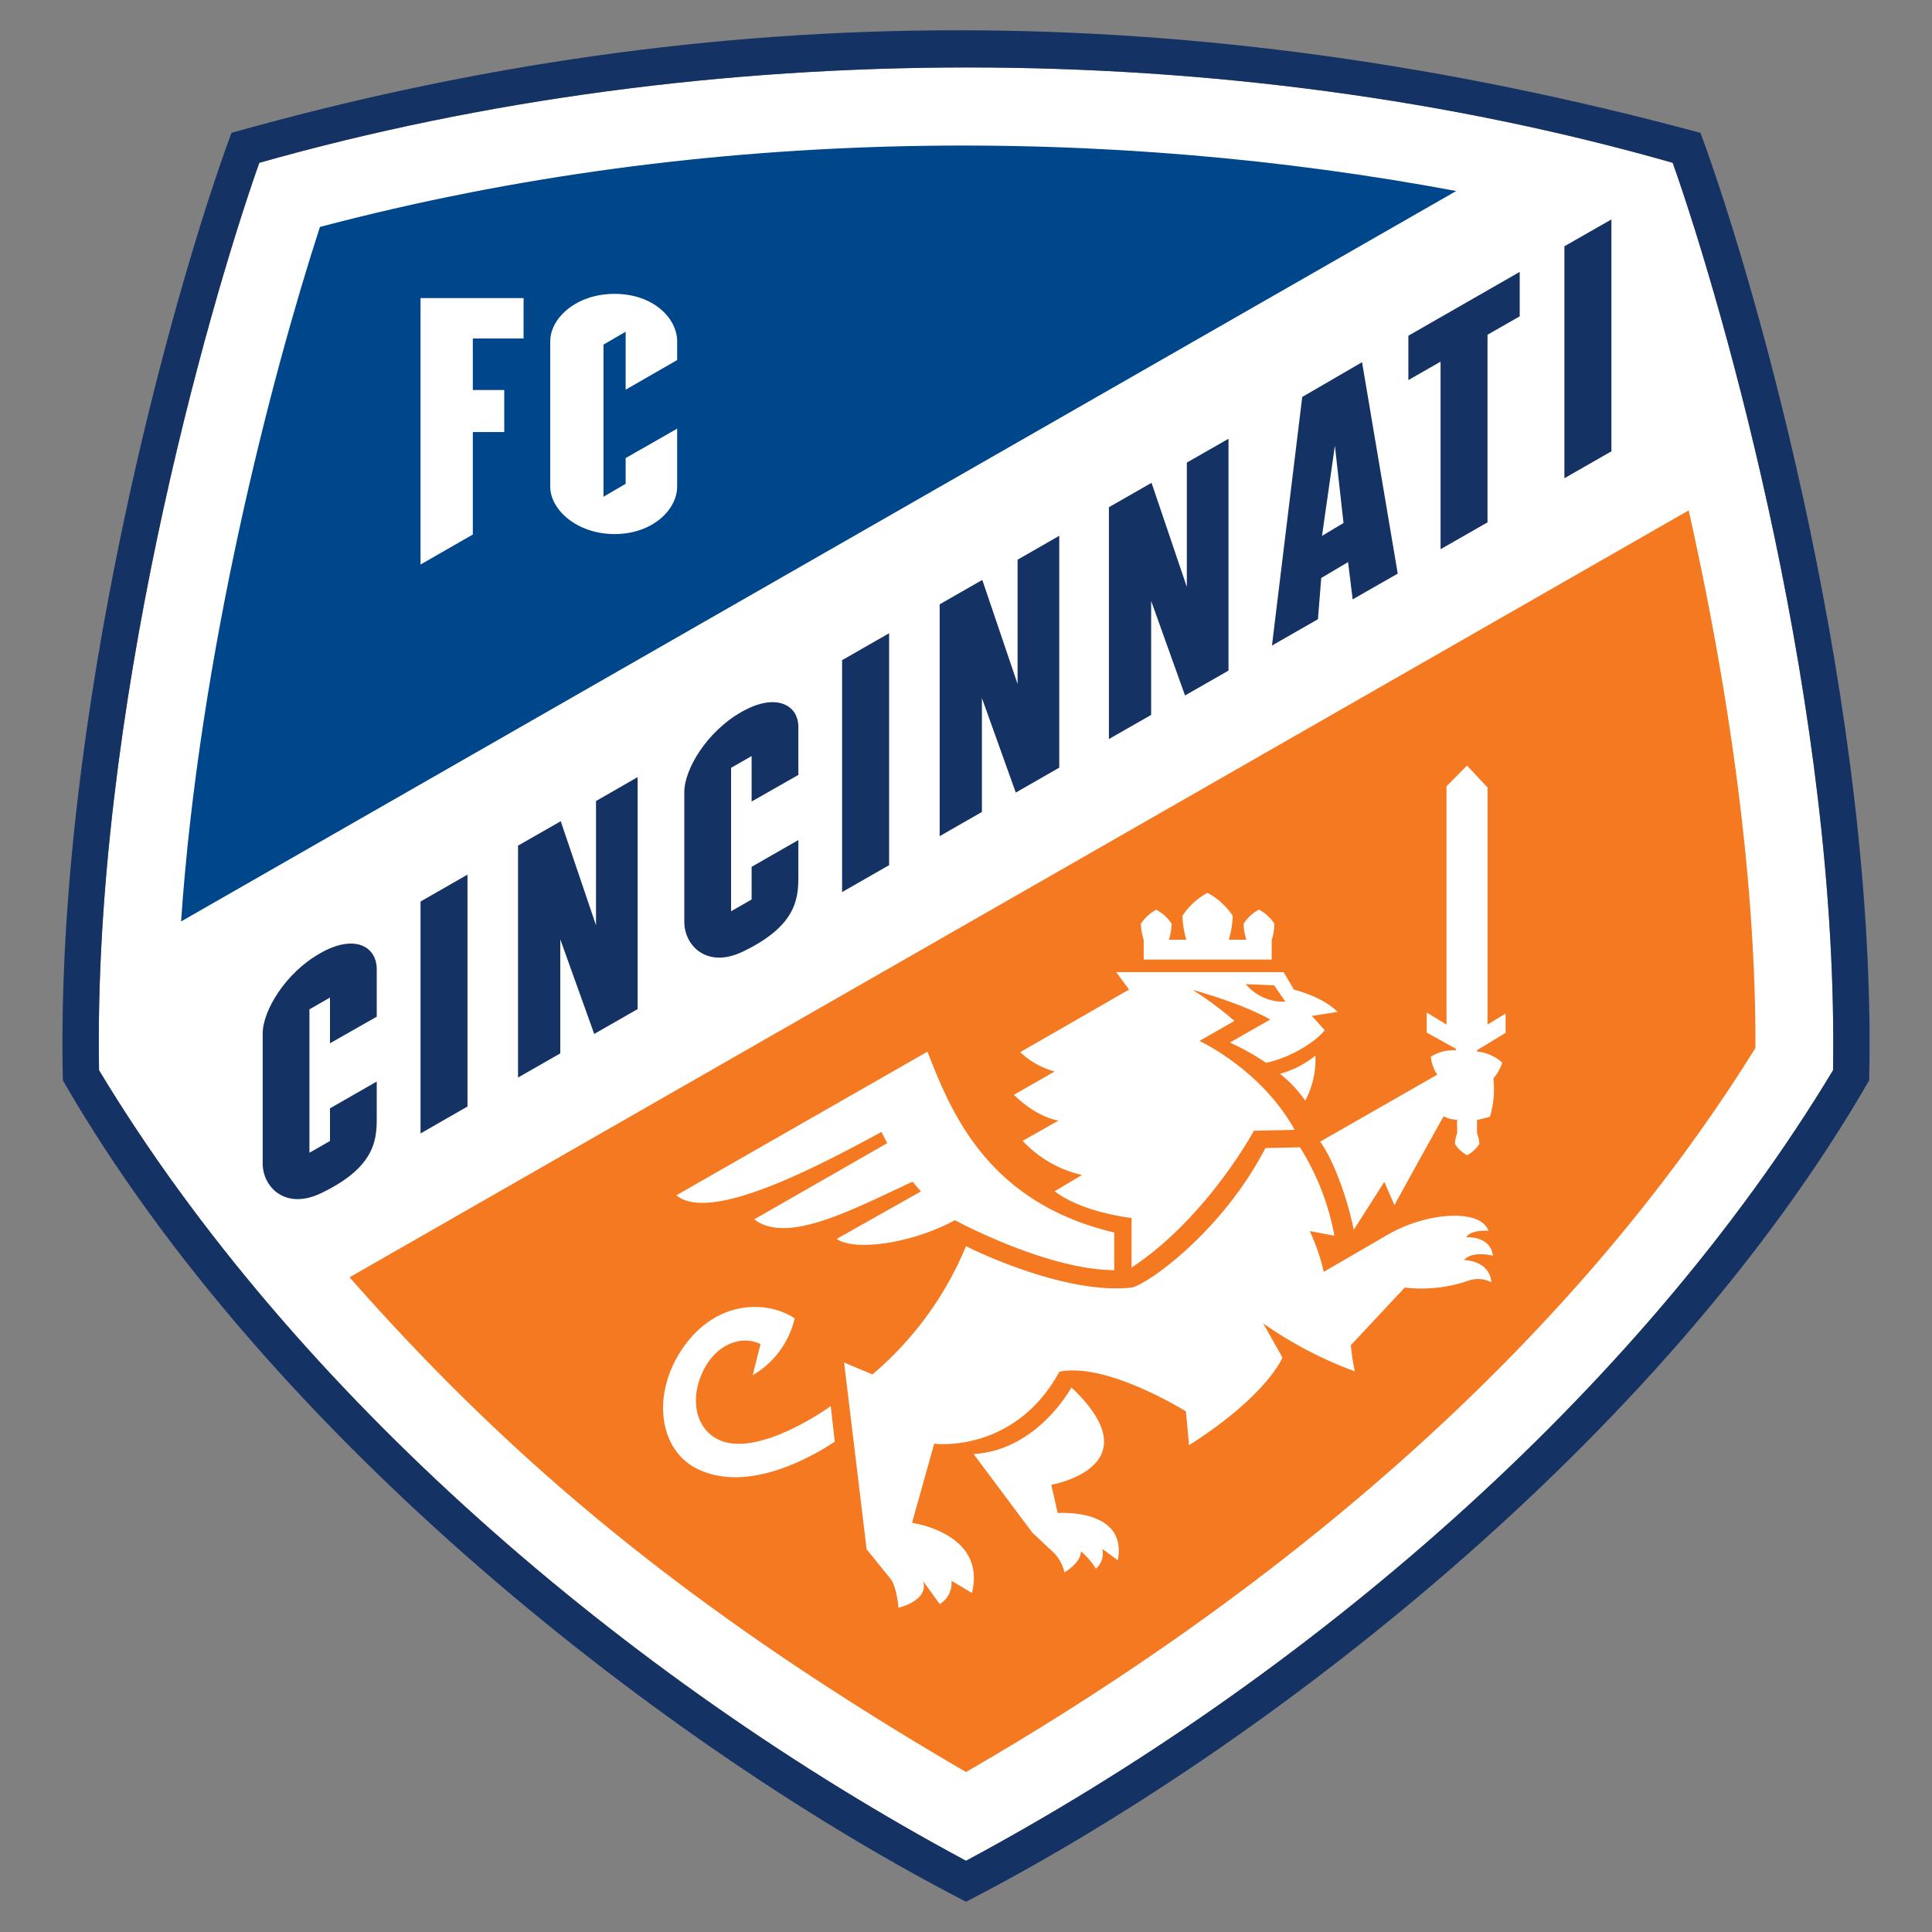 <svg xmlns="http://www.w3.org/2000/svg" viewBox="0 0 300 300"><rect x="0" y="0" width="300" height="300" fill="#808080" stroke="none"/><defs><style>.cls-1{fill:none;}.cls-2{fill:#fff;}.cls-2,.cls-3,.cls-5,.cls-6{fill-rule:evenodd;}.cls-3,.cls-4{fill:#153264;}.cls-5{fill:#00468b;}.cls-6{fill:#f47920;}</style></defs><title>fc-cincinnati</title><g id="Layer_2" data-name="Layer 2"><g id="Layer_59" data-name="Layer 59"><rect class="cls-1" width="300" height="300"/><path class="cls-2" d="M259.74,25.28c8.12,23,25.84,85.49,24.89,140.91-30.29,50.27-82,94.53-134.63,122.75C97.42,260.72,45.66,216.46,15.38,166.19c-1-55.42,16.76-117.87,24.88-140.91C110,5.54,190.57,5.54,259.74,25.28Z"/><path class="cls-3" d="M259.74,25.28c8.12,23,25.84,85.49,24.89,140.91-30.29,50.27-82,94.53-134.63,122.75C97.42,260.72,45.66,216.46,15.38,166.19c-1-55.42,16.76-117.87,24.88-140.91C110,5.54,190.57,5.54,259.74,25.28ZM35.94,20.63C111.4-.61,185.26-.61,264.05,20.63c9.12,24.63,27.49,90.65,26.19,147.13C258,223.73,195.91,271.66,150,295.3,104.09,271.66,42,223.73,9.76,167.76,8.46,111.28,26.83,45.26,35.94,20.63Z"/><polygon class="cls-4" points="92.55 143.68 87.07 127.52 80.44 131.31 80.44 167.32 87 163.57 87 145.86 92.27 160.55 99.01 156.69 99.01 120.67 92.55 124.38 92.55 143.68"/><polygon class="cls-4" points="242.92 38.24 242.92 74.26 250.22 70.08 250.22 34.07 242.92 38.24"/><path class="cls-4" d="M115.14,110.55c-5.33,3-8.9,8.9-8.88,12.47v20.15c0,3.67,3.52,7.27,9.06,4.61,8.86-4.24,8.66-8.76,8.65-12.34v-5l-7.26,4.16v5.07l-3.19,1.83V119.23l3.19-1.83v7.06l7.26-4.13v-7.39C124,109.37,120.39,107.54,115.14,110.55Z"/><path class="cls-4" d="M49.67,148.05c-5.32,3-8.9,8.9-8.88,12.47v20.15c0,3.67,3.53,7.27,9.06,4.61,8.86-4.24,8.67-8.76,8.65-12.34v-5l-7.26,4.16v5.07L48.05,179V156.73l3.19-1.83V162l7.26-4.13v-7.39C58.48,146.87,54.92,145,49.67,148.05Z"/><polygon class="cls-4" points="130.76 138.52 138.06 134.34 138.06 98.33 130.76 102.51 130.76 138.52"/><polygon class="cls-4" points="65.3 176 72.59 171.82 72.59 135.81 65.3 139.99 65.3 176"/><polygon class="cls-4" points="218.69 59.02 223.69 56.16 223.69 85.28 230.98 81.11 230.98 51.98 235.98 49.12 235.98 42.22 218.69 52.13 218.69 59.02"/><polygon class="cls-4" points="158.01 106.21 152.53 90.05 145.91 93.84 145.91 129.84 152.47 126.08 152.47 108.39 157.73 123.07 164.48 119.2 164.48 83.2 158.01 86.91 158.01 106.21"/><polygon class="cls-4" points="184.29 91.14 178.81 74.97 172.19 78.76 172.19 114.76 178.75 111.01 178.75 93.31 184.01 107.99 190.76 104.13 190.76 68.13 184.29 71.83 184.29 91.14"/><path class="cls-4" d="M202.21,61.64l-4.7,38.6,7.14-4.09.51-6.4,4.17-2.47.71,5.79,7-4-5.54-32.83Zm3.07,21.57,2-14,1.34,12Z"/><path class="cls-5" d="M226.12,29.66l-198,113.42c2.82-41.48,14-84.57,21.56-107.84C110.56,19.16,173,19.72,226.12,29.66ZM73.42,52.56v8H78.3v6.53H73.42V83L65.3,87.66V46.29h16v6.27Zm31.73,14v9c0,3.58-3.84,7.37-9.71,7.37s-10-3.79-10-7.37V53c0-3.58,4-7.37,10-7.37s9.71,3.79,9.71,7.37v2.91l-8,4.6v-9l-3.44,2V77.13l3.44-2v-4Z"/><path class="cls-6" d="M54.28,198.34,262.22,79.25c5.72,25.59,10.46,55.49,10.36,83.48-30.73,49.44-78.1,86.74-122.58,112.43C105.9,249.47,78.67,226,54.28,198.34Zm144.47-31.6a14.76,14.76,0,0,0,5.5-2.83,13.41,13.41,0,0,1-1.58,7A18.9,18.9,0,0,0,198.75,166.74ZM157.44,170l6.32-3.62a12.59,12.59,0,0,1-5.34-3l16.9-9.72-2-2.71h26l1.61,2.73s4.32,1,6.78,3.45l-4,.62,2,2.23c-1.49,1.85-5.4,4.29-9.12,5.05a37.36,37.36,0,0,0-5.61-3.14l6.26-3.58s-3.63-2.24-12.07-4.61a51.76,51.76,0,0,1,6.51,4.83l-5.43,3.11s9.55,4.38,14.79,13.8l-6.33.14s-7.33,13.56-19,21.25v-7.7s-7.61-.82-11.94-4.15l4.24-2.53a18,18,0,0,1-9.21-5.3l5.57-3.15S161.11,173.62,157.44,170Zm36-17.18a7.66,7.66,0,0,0,6.16,2.72L197.84,153ZM129,218.34l.62,5.53c-3.74,2.47-13.5,8-21.3,4.24-5.85-2.86-7.13-11.11-2.74-18.1,5.09-8.11,13.29-8.28,17.82-5.3a13.83,13.83,0,0,1-6.52,8.83l1.21-4.82c-2.76-1.39-6.34-.13-8.38,3.21-2.74,4.51-2,9.69,1.76,11.57C117.61,226.6,129,218.34,129,218.34Zm98.34-22.67s3.95,0,4.24,3.44a4.53,4.53,0,0,0-3.45-.29,22.29,22.29,0,0,1-10,1.11l-8.37,8.95a33,33,0,0,0,.62,4.06,61.43,61.43,0,0,1-14.24-7.45l3,5.3s-2.27,5.82-14.5,13.62l-.49-5.25s-12.23-7.67-19.65-6.16c-7,12.79-19.44,11.18-19.44,11.18l-3.44,12.29s11.6,1.57,9.3,10.88l-3.18-1.89a3.79,3.79,0,0,1-1.82,3.62l-2.59-3.57c1,3-3.82,4.15-3.82,4.15s-.23-3.2-1.21-4.48l-3.73-4.61-3.5-29,4.4,1.85A52.26,52.26,0,0,0,150,193.51s15,7.62,25.69,6.42c2.25-.32,14-8.52,20.8-21.66l5.37-.12a39.32,39.32,0,0,1,5.35,13.73l-3.83-.72a31.88,31.88,0,0,1,2.17,6.33l9.93-5.76c5.93-3.47,14.4-4.14,15.65-.61,0,0-2.78-.22-3.44,1,0,0,3.77-.27,4.13,2.88C231.86,195,228.67,194.12,227.33,195.67Zm-53.76,46.61-2.41-1.77a3.1,3.1,0,0,1-1,3.07,11.27,11.27,0,0,0-2.34-2.7c.07,1.79-2.55,3.28-2.55,3.28a6.3,6.3,0,0,0-1.59-3L160.31,238l-9.13-12.22c9.95-.57,15.19-10.34,15.19-10.34,13,12.32-3.13,15.12-3.13,15.12l1,4.38S175.13,234.13,173.57,242.28Zm31.41-65c1.77,2.39,4,7.81,5.22,13.68l4.74-7.44,1.58,3.61c3.12-5.71,6.07-11,7.63-13.79a5.14,5.14,0,0,0,2.1.55V176a4.32,4.32,0,0,0-.33,1.65,5.08,5.08,0,0,0,1.88,1.73,5.17,5.17,0,0,0,1.89-1.73,4.22,4.22,0,0,0-.35-1.65V173.9c.61-.1,1.27-.3,2-.49a14.66,14.66,0,0,0,.54-5.94,7.36,7.36,0,0,0,1.38-2.46,6.63,6.63,0,0,0-3.92-1.72v-.21l4.44-2.7v-3l-2.8,1.71,0-36.81-3.19-3.4-3.19,3.21,0,37-3.07-1.87v3.12l4.53,2.51,0,.25a6.41,6.41,0,0,0-3.9,1,6.36,6.36,0,0,0,1,2.78ZM143,185l-13.08,7.38c2.9,2,11.86.63,18.36-2.91,0,0,14.16,7.7,24.74,7.76l0-5.84c-19.53-4.64-25.25-18.39-29-28.09l-39,22.31c5,4.09,20-3.37,31.85-9.84.27.53.57,1.12.91,1.73l-20.66,11.84c5.15,4,15.58-1.71,24.6-5.85C142.1,184,142.56,184.48,143,185Zm54.88-41.57a6.49,6.49,0,0,0-2.39-2.19,6.69,6.69,0,0,0-2.39,2.19,9.29,9.29,0,0,0,.44,2.49h-2.73a14.11,14.11,0,0,0,.6-3.72,10.75,10.75,0,0,0-3.91-3.56,10.74,10.74,0,0,0-3.89,3.57,14,14,0,0,0,.61,3.72H181.5a9,9,0,0,0,.43-2.49,6.51,6.51,0,0,0-2.39-2.18,6.58,6.58,0,0,0-2.39,2.19,9.29,9.29,0,0,0,.44,2.49h0V149l19.88,0v-3A9.14,9.14,0,0,0,197.89,143.41Z"/></g></g></svg>